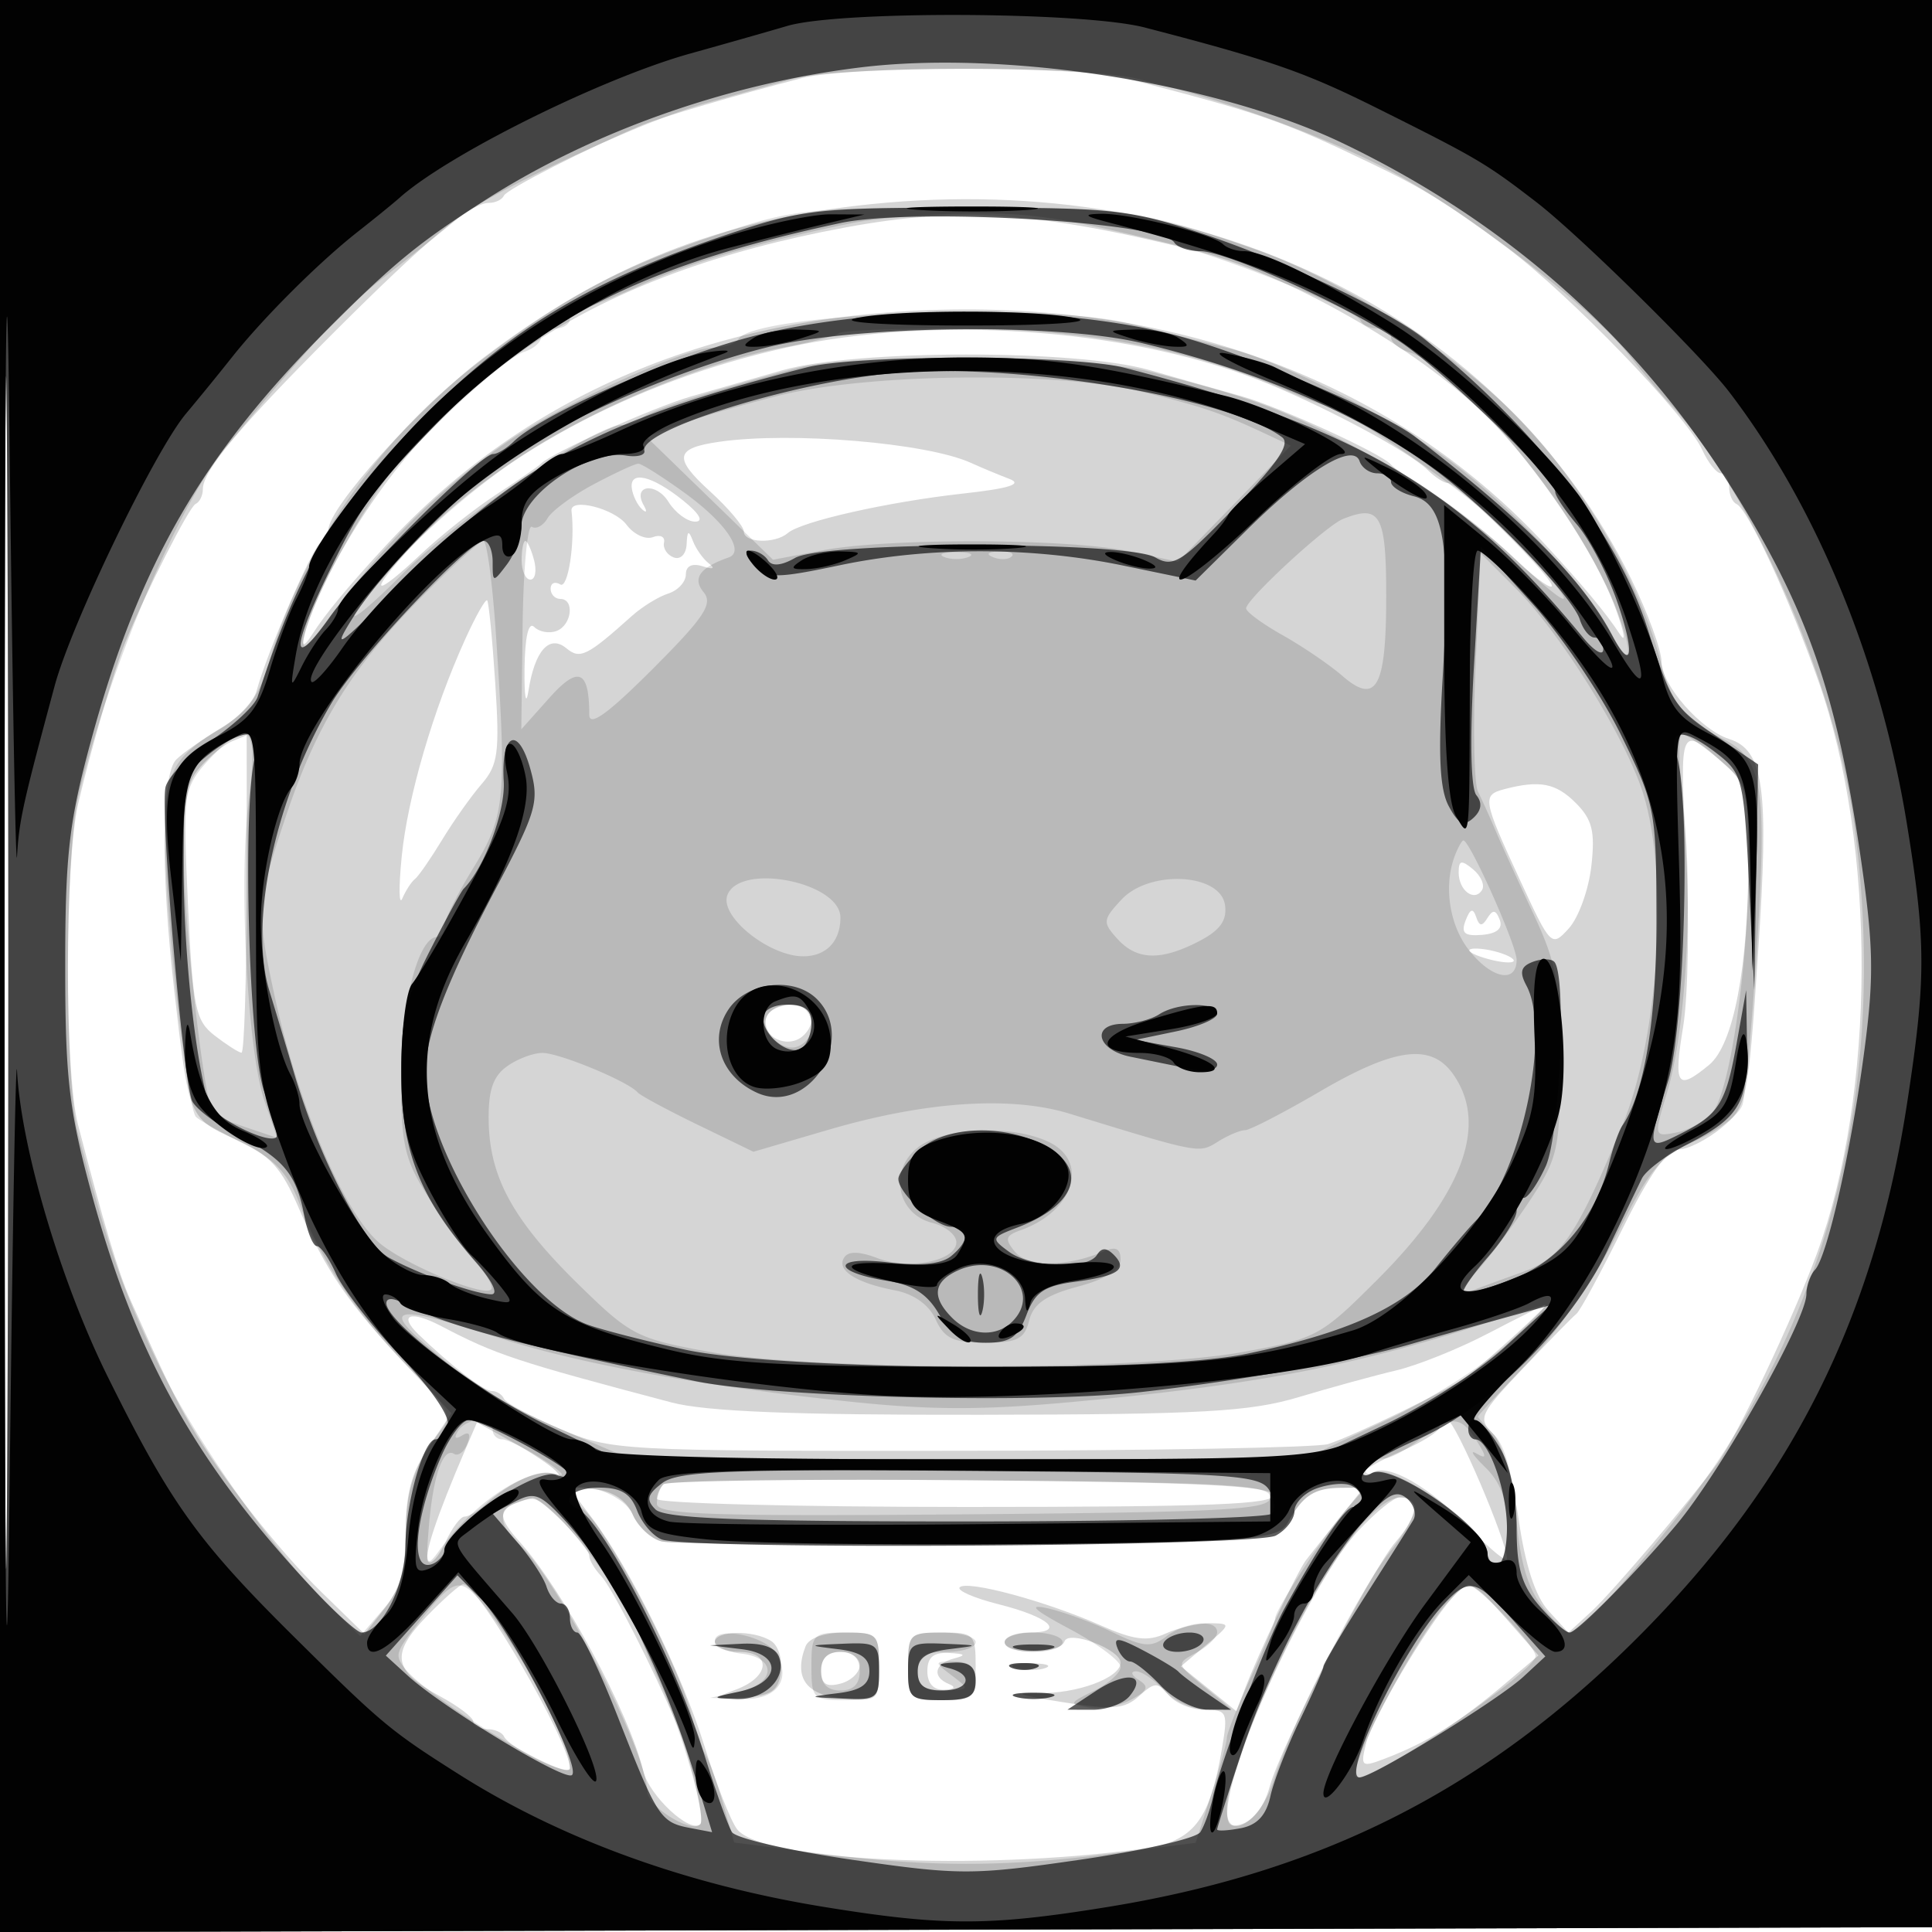 <svg xmlns="http://www.w3.org/2000/svg" width="200" height="200" fill="#000000"><path fill-opacity=".165" fill-rule="evenodd" d="M0 100.005V200.01l100.25-.255 100.25-.255.255-99.75L201.01 0H0zm.481.495c0 55 .121 77.647.269 50.326.148-27.32.148-72.32 0-100C.602 23.147.481 45.5.481 100.5M83 8.086c-6.886 1.783-14.534 4.036-16.5 4.861-5.667 2.378-14.041 6.644-14.333 7.303-.184.413-.873.75-1.533.75-1.907 0-6.464 3.807-16.146 13.488C24.807 44.17 21 48.727 21 50.634c0 .66-.337 1.349-.75 1.533-.668.296-5.106 9.029-7.286 14.333-1.137 2.768-3.559 11.07-4.87 16.693-1.401 6.008-1.419 27.818-.029 33.191 2.644 10.214 4.173 15.334 5.41 18.116 3.643 8.191 4.625 10.235 6.271 13.045 3.173 5.419 8.998 12.85 13.546 17.282l4.441 4.328 2.134-2.713c1.559-1.982 2.133-4.117 2.133-7.937 0-3.847.625-6.146 2.368-8.715l2.368-3.489-4.618-4.908c-6.023-6.399-8.412-9.881-11.15-16.245-1.864-4.334-2.989-5.563-6.593-7.205-4.849-2.209-4.818-2.133-6.34-15.443-1.411-12.34-1.321-22.36.215-23.878.687-.679 2.713-2.094 4.501-3.144s3.501-2.826 3.805-3.944c1.099-4.037 5.854-15.042 6.64-15.367.442-.184.804-.784.804-1.335 0-2.292 9.464-12.792 16.025-17.78C62.668 27.44 74.571 22.727 90.25 21.125c34.55-3.531 65.234 11.61 78.598 38.785 1.733 3.525 3.152 7.401 3.152 8.613 0 2.384 4.096 7.055 6.994 7.975 3.612 1.146 4.153 5.116 3.007 22.056-1.05 15.536-1.148 16.004-3.789 18.191-1.492 1.235-3.497 2.247-4.457 2.25-1.187.003-3.043 2.634-5.807 8.231-2.234 4.525-4.374 8.475-4.755 8.779s-2.863 2.838-5.515 5.631c-4.486 4.725-4.706 5.193-3.166 6.733.961.961 2.092 4.693 2.695 8.893.691 4.804 1.732 7.996 3.096 9.494l2.056 2.255 2.452-2.255c2.04-1.877 10.343-11.646 12.967-15.256 2.08-2.862 7.776-14.865 10.293-21.692 6.123-16.608 6.198-42.272.172-59.308-3.071-8.683-7.295-17.801-8.493-18.333-.412-.184-.75-.971-.75-1.75 0-.78-.378-1.417-.839-1.417-.462 0-1.342-1.102-1.956-2.45-1.604-3.52-13.753-16.095-20.22-20.928-5.984-4.472-8.605-6.099-13.985-8.68-9.369-4.494-11.388-5.194-25.616-8.877-4.925-1.274-28.436-1.259-33.384.021m4.5 15.463C61.551 28.355 45.349 38.953 34.829 58c-2.677 4.848-4.739 11.165-2.502 7.665 1.356-2.12 3.676-4.921 7.593-9.165 14.874-16.116 35.116-24.393 59.834-24.464 24.493-.072 45.571 8.477 60.326 24.464 3.856 4.178 6.217 7.019 7.616 9.165.658 1.009.456-.19-.448-2.665-2.15-5.885-8.076-14.692-13.453-19.991-7.046-6.945-20.762-14.754-29.91-17.028-16.391-4.075-24.566-4.622-36.385-2.432m-6 12.411c-16.087 3.533-30.725 11.459-39.688 21.49-3.81 4.265-2.821 4.238 1.723-.047 2.113-1.993 5.669-4.807 7.903-6.254s4.287-2.866 4.562-3.153c1.023-1.07 11.638-5.827 15.5-6.946 2.2-.637 6.475-1.861 9.5-2.72 7.616-2.163 30.5-2.174 38-.019 3.025.869 7.3 2.085 9.5 2.701 3.988 1.118 14.551 5.948 15.5 7.089.275.33 2.319 1.739 4.542 3.13 2.222 1.392 5.752 4.192 7.843 6.223s4.003 3.492 4.248 3.247c.529-.529-9.698-10.701-10.759-10.701-.402 0-1.335-.604-2.074-1.343-1.971-1.971-11.482-7.011-17.8-9.432-13.754-5.27-33.358-6.59-48.5-3.265m-7 9.767c-4.635.66-4.832 1.649-1.021 5.118C75.416 52.607 77 54.488 77 55.024c0 1.184 3.228 1.296 4.55.159 1.405-1.209 10.376-3.231 18.139-4.089 4.789-.529 6.217-.979 4.811-1.514-1.1-.419-2.9-1.17-4-1.669-4.552-2.065-18.566-3.243-26-2.184m-9.092 4.848c.11.752.586 1.718 1.057 2.146.47.428.551.248.179-.402-1.211-2.113 1.253-2.457 2.564-.358.7 1.122 1.938 2.039 2.75 2.039.922 0 .454-.823-1.249-2.192-3.225-2.595-5.581-3.143-5.301-1.233m-6.245 2.309C59.552 56.134 58.809 61 58 60.5c-.55-.34-1-.141-1 .441S57.45 62 58 62c1.509 0 1.2 2.709-.378 3.315-.758.291-1.802.105-2.321-.414-.589-.589-.964 1.031-1.002 4.329-.033 2.919.149 3.932.409 2.27.649-4.153 2.166-5.85 3.925-4.39 1.412 1.172 2.138.813 6.78-3.349 1.067-.956 2.76-1.999 3.763-2.317S71 60.235 71 59.464c0-.882.648-1.193 1.75-.838 1.067.343 1.321.233.65-.282-.605-.464-1.357-1.519-1.671-2.344-.44-1.156-.589-1.08-.65.333-.044 1.025-.63 1.632-1.329 1.375-.687-.252-1.143-.948-1.012-1.547s-.385-.85-1.146-.558c-.762.292-1.994-.286-2.738-1.286-1.249-1.677-5.859-2.838-5.691-1.433M54 58c0 1.1.408 2 .906 2s.671-.9.384-2-.696-2-.907-2c-.21 0-.383.9-.383 2m-5.833 8.153c-3.327 7.336-5.973 16.386-6.581 22.51-.319 3.21-.289 5.162.067 4.337s.941-1.725 1.3-2 1.621-2.095 2.805-4.045c1.183-1.949 3.028-4.555 4.099-5.791 1.702-1.961 1.88-3.285 1.411-10.455-.295-4.515-.67-8.365-.833-8.556s-1.184 1.609-2.268 4M24.035 76.734c-.806.317-2.293 1.519-3.304 2.671-1.641 1.869-1.779 3.388-1.28 14.094.508 10.908.763 12.157 2.804 13.728 1.235.951 2.47 1.738 2.745 1.75s.513-7.403.529-16.478c.017-9.074.017-16.463 0-16.42-.016.043-.688.338-1.494.655M174.54 88.158c.355 6.788.222 14.93-.296 18.092-1.011 6.175-.648 6.72 2.668 4 2.543-2.085 4.074-10.083 4.082-21.326.005-6.593-.286-7.838-2.244-9.601-4.9-4.411-4.904-4.402-4.21 8.835m-18.79-6.469c-2.34.612-2.269 1.041 1.543 9.295 3.248 7.033 3.318 7.103 5.118 5.114 1.004-1.109 2.05-4.008 2.324-6.441.405-3.589.099-4.823-1.618-6.54-2.054-2.054-3.729-2.378-7.367-1.428m-4.75 8.63c0 1.866 1.631 3.087 2.42 1.811.307-.497-.112-1.459-.931-2.139-1.211-1.005-1.489-.944-1.489.328m.72 4.967c-.503 1.312-.125 1.642 1.705 1.491 1.541-.128 2.17-.669 1.824-1.57-.395-1.029-.713-1.074-1.267-.178-.56.906-.846.878-1.177-.115-.316-.947-.618-.843-1.085.372m.455 3.223c.305.304 1.576.75 2.825.991s1.973.14 1.61-.224c-.364-.363-1.635-.809-2.825-.991s-1.914-.081-1.61.224m-72.729 6.578c-.945 1.529 1.106 3.299 2.987 2.577.862-.331 1.567-1.29 1.567-2.133 0-1.747-3.535-2.092-4.554-.444M154 138.063c-3.025 1.58-7.3 3.295-9.5 3.811-2.2.517-6.7 1.75-10 2.74-5.118 1.536-9.968 1.807-33 1.843-19.318.031-28.423-.333-32-1.279-16.152-4.271-18.168-4.939-23.819-7.897-3.192-1.671-4.485-1.205-2.362.85 3.325 3.217 6.761 5.869 7.605 5.869.5 0 1.059.357 1.243.794.183.436 2.778 1.834 5.766 3.106 5.347 2.277 6.006 2.313 41.5 2.283 19.837-.017 36.967-.33 38.067-.696 2.904-.964 12.775-5.762 14.323-6.962 2.391-1.853 8.604-7.527 8.135-7.43-.252.053-2.933 1.388-5.958 2.968m-105.751 11.81c-3.091 7.19-4.443 11.266-3.912 11.798.324.323 1.127-.596 1.786-2.042S47.667 157 48.089 157c.423 0 1.38-.562 2.128-1.25 2.56-2.353 5.864-3.818 7.074-3.137.821.462.888.343.209-.372-.55-.579-2.602-1.939-4.561-3.023l-3.56-1.971zM149 147.764c0 .42-1.8 1.544-4 2.497s-4 1.986-4 2.295.493.257 1.095-.115c1.621-1.001 5.906 1.47 10.155 5.856 2.063 2.129 3.75 3.507 3.75 3.062 0-1.818-5.378-14.359-6.158-14.359-.463 0-.842.344-.842.764m-80.319 5.889c-.375.374-.681 1.055-.681 1.514 0 .458 14.438.833 32.083.833 25.222 0 31.995-.267 31.667-1.25-.318-.956-7.693-1.312-31.402-1.514-17.043-.145-31.293.042-31.667.417m-7.374 3.52c3.939 5.187 9.289 16.059 11.638 23.65 1.176 3.8 2.682 7.636 3.347 8.524 2.47 3.302 24.815 4.382 41.981 2.029 5.263-.721 6.956-2.851 8.221-10.342.643-3.805.542-4.034-1.784-4.034-1.356 0-3.035-.686-3.731-1.525-1.132-1.364-1.456-1.354-3.057.096-1.526 1.38-2.728 1.47-8.107.605-4.438-.714-5.126-.985-2.315-.913 3.952.102 8.5-1.577 8.5-3.138 0-1.38-5.398-3.431-5.807-2.205-.453 1.36-6.193 1.434-6.193.08 0-.55 1.152-1 2.559-1 3.828 0 2.099-1.597-3.164-2.922-2.551-.642-4.371-1.435-4.045-1.761.766-.766 8.91 1.43 14.549 3.923 3.496 1.547 4.89 1.721 6.797.853 1.319-.601 3.389-1.077 4.601-1.057 2.147.035 2.136.092-.426 2.25l-2.629 2.214 2.876 2.323 2.876 2.324.895-2.355c1.35-3.551 5.436-12.157 6.31-13.292.424-.55 1.943-2.463 3.375-4.25l2.604-3.25-2.339.015c-2.762.018-3.946.776-5.448 3.485-1.065 1.923-2.295 2.011-32 2.28-16.99.154-31.791.06-32.891-.209-1.1-.268-2.45-1.519-3-2.779-.64-1.466-2.03-2.41-3.86-2.619l-2.859-.327zm-8.057-1.511c-1.691.683-1.573 1.603.5 3.899 4.506 4.992 11.397 17.75 12.826 23.746.614 2.574 4.891 6.559 5.928 5.522.482-.482-1.091-7.129-2.444-10.329-2.479-5.86-6.71-14.165-7.807-15.321-.689-.727-1.253-1.678-1.253-2.114 0-.974-5.036-6.095-5.886-5.986-.338.043-1.176.306-1.864.583m87.433 2.729c-6.271 6.68-16.41 30.665-12.933 30.594 1.58-.033 3.007-1.581 3.672-3.985 1.206-4.359 10.478-22.383 13.057-25.38 2.376-2.763 2.535-4.62.395-4.62-.555 0-2.441 1.526-4.191 3.391m-96.52 8.941c-3.779 3.899-3.485 5.641 1.396 8.27 1.892 1.019 3.441 2.2 3.441 2.625s.637.773 1.417.773c.779 0 1.566.338 1.75.75.53 1.192 6.833 4.248 6.833 3.313 0-2.711-9.479-19.056-11.054-19.061-.304-.001-2.007 1.497-3.783 3.33m106.133-1.886c-2.624 2.987-8.231 12.447-8.858 14.944s-.521 2.592 1.882 1.678c4.434-1.685 7.669-3.703 12.563-7.838l3.383-2.857-3.236-3.687c-3.573-4.068-3.986-4.23-5.734-2.24M74 170c0 .55 1.125 1 2.5 1 3.387 0 3.222 2.558-.25 3.881-2.723 1.037-2.716 1.045.75.833 2.853-.174 3.562-.655 3.837-2.601.186-1.313-.264-2.768-1-3.235C77.983 168.703 74 168.786 74 170m9.384.442c-1.243 3.239.065 5.052 3.874 5.368 3.68.306 3.742.252 3.742-3.25 0-3.408-.151-3.56-3.531-3.56-2.153 0-3.748.563-4.085 1.442M94 172.5c0 3.333.167 3.5 3.5 3.5s3.5-.167 3.5-3.5-.167-3.5-3.5-3.5-3.5.167-3.5 3.5m-9 .406c0 1.414.517 1.772 2 1.384 1.1-.288 2-1.146 2-1.907 0-.76-.9-1.383-2-1.383-1.301 0-2 .667-2 1.906M96 173c0 1.268.64 1.971 1.75 1.921 1.045-.047 1.247-.282.5-.583-1.8-.727-1.538-2.116.5-2.649 1.317-.344 1.193-.486-.5-.573-1.622-.084-2.25.442-2.25 1.884m9.269-.307c.973.254 2.323.237 3-.037s-.119-.481-1.769-.461-2.204.244-1.231.498"/><path fill-opacity=".131" fill-rule="evenodd" d="M0 100.005V200.01l100.25-.255 100.25-.255.255-99.75L201.01 0H0zm.481.495c0 55 .121 77.647.269 50.326.148-27.32.148-72.32 0-100C.602 23.147.481 45.5.481 100.5M82 8.182c-1.925.538-5.975 1.671-9 2.519-6.429 1.8-22.532 9.305-25.667 11.962-1.192 1.01-4.492 3.637-7.334 5.837-4.438 3.436-7.704 6.942-16.754 17.984-4.815 5.875-11.948 22.786-15.092 35.78-1.46 6.033-1.504 29.678-.065 35.12 3.156 11.939 4.495 15.816 8.031 23.255 3.86 8.12 12.376 20.238 18.129 25.795l3.038 2.935 2.357-2.74c1.791-2.082 2.357-3.932 2.357-7.698 0-4.716.936-7.459 3.763-11.025 1.075-1.355.541-2.327-3.566-6.5-5.352-5.436-8.916-10.795-11.225-16.88-1.163-3.065-2.545-4.532-5.788-6.147-2.343-1.167-4.544-2.406-4.892-2.754-.92-.92-3.169-21.028-3.201-28.625-.03-7.134.671-8.523 5.921-11.726 2.683-1.637 3.845-3.281 4.918-6.959C31.3 56.766 39.416 45.187 49.5 37.542c9.094-6.893 14.404-9.74 24.632-13.206C82.025 21.661 83.464 21.5 99.5 21.5c16.947 0 18.863.272 30.5 4.327 9.032 3.148 21.049 10.949 27.735 18.007 6.405 6.76 12.144 16.773 14.214 24.8 1.075 4.17 2.488 5.902 6.408 7.856 4.087 2.037 4.567 4.875 3.554 21.01-.518 8.25-1.205 15.833-1.526 16.85s-2.494 2.695-4.829 3.728c-3.7 1.637-4.745 2.876-8.133 9.641-2.218 4.429-6.149 10.116-9.155 13.244-2.897 3.016-5.268 5.575-5.268 5.688 0 .114.763.969 1.695 1.901 1.102 1.102 1.889 4.026 2.25 8.36.39 4.69 1.19 7.469 2.699 9.377 1.179 1.491 2.451 2.711 2.827 2.711 1.041 0 5.499-4.788 11.175-12 15.643-19.879 21.956-44.608 18.297-71.678-2.027-14.989-10.809-34.837-19.422-43.895-.562-.59-2.353-2.744-3.98-4.787-3.923-4.923-16.786-14.797-24.848-19.074-6.463-3.429-16.966-7.238-25.957-9.413-5.69-1.377-30.778-1.356-35.736.029m6 14.95c-9.28 1.893-16.662 4.074-21.777 6.433C63.32 30.904 60.508 32 59.973 32S59 32.45 59 33s-.675 1-1.5 1-1.5.42-1.5.933-.788 1.184-1.75 1.493c-2.263.724-12.31 10.192-14.935 14.074-3.476 5.14-6.951 11.873-7.72 14.956-.603 2.42.063 1.876 3.67-3C40.223 55.755 46.337 49.88 53 45.416 58.747 41.565 71.024 36 73.771 36c1.161 0 2.36-.402 2.664-.894 1.671-2.704 31.463-3.879 40.565-1.601l10.32 2.582c5.714 1.428 17.47 7.508 23.477 12.142 6.134 4.732 13.671 12.842 15.848 17.051 2.203 4.261 2.602 2.772.629-2.353-3.678-9.556-15.955-24.739-21.402-26.468-1.03-.326-1.872-1.013-1.872-1.526s-.637-.933-1.417-.933c-.779 0-1.566-.371-1.75-.823-.444-1.098-14.173-6.619-19.833-7.975-11.697-2.803-14.377-3.195-21.193-3.095-4.019.059-9.332.52-11.807 1.025m-1.16 11.361c-.271.271-2.933.953-5.916 1.516-7.91 1.492-18.455 5.809-26.239 10.742-6.699 4.246-15.792 12.712-17.916 16.681-.595 1.111 1.619-.706 4.919-4.037C47.356 53.674 61.587 44 64.335 44c.696 0 1.693-.358 2.215-.795.922-.771 7.657-2.919 16.066-5.125 5.912-1.551 29.744-1.298 36.384.386 9.172 2.327 12.355 3.403 17.726 5.995 7.525 3.63 15.171 8.721 20.148 13.414 7.663 7.227 6.174 4.265-1.874-3.727C151.809 50.98 138.793 42 137.391 42c-.324 0-2.007-.622-3.74-1.383-10.37-4.55-21.366-6.615-35.234-6.616-6.096-.001-11.305.221-11.577.492m-6.34 6.492c-3.85.977-8.48 2.331-10.289 3.007l-3.289 1.231 6.551 6.36 6.551 6.361 5.124-.972c6.844-1.298 25.52-1.237 31.772.104l5.018 1.076 5.843-6.008 5.842-6.008-2.561-1.202c-4.693-2.201-6.516-2.821-12.893-4.383-8.734-2.14-28.425-1.913-37.669.434m-19.015 9.136c-2.192 1.166-4.35 2.751-4.796 3.521s-1.181 1.172-1.631.894c-.451-.279-.881 4.324-.956 10.229L53.965 75.5l2.907-3.259C59.876 68.874 61 69.35 61 73.989c0 1.288 1.924-.098 6.525-4.699 5.379-5.379 6.312-6.781 5.314-7.984-1.194-1.438-.391-2.554 2.591-3.6 1.728-.606-.314-3.609-4.533-6.666-2.308-1.672-4.474-3.04-4.812-3.04s-2.408.954-4.6 2.121m77.536 3.606C137.246 54.438 129 62.05 129 62.979c0 .359 1.699 1.607 3.775 2.774s4.856 3.06 6.178 4.206c3.532 3.063 4.547 1.224 4.547-8.236 0-8.455-.611-9.545-4.479-7.996M43.702 61.75c-7.315 7.4-10.884 13.156-14.105 22.746-3.011 8.965-3.067 9.832-1.191 18.504 2.439 11.275 7.083 22.312 10.758 25.572 2.497 2.215 10.864 5.733 11.684 4.913.271-.271-.428-1.504-1.554-2.739s-3.334-4.271-4.906-6.746c-2.528-3.978-2.861-5.428-2.874-12.5-.013-7.522 1.782-14.5 3.73-14.5.416 0 .756-.513.756-1.139 0-.627 1.35-3.334 3-6.015 3.298-5.361 3.469-7.113 2.344-24.096-.355-5.362-.941-9.75-1.302-9.75s-3.214 2.587-6.34 5.75m54.048-4.088c.688.278 1.813.278 2.5 0 .688-.277.125-.504-1.25-.504s-1.937.227-1.25.504m5.063.021c.721.289 1.584.253 1.916-.079s-.258-.568-1.312-.525c-1.165.048-1.402.285-.604.604m49.943 11.161c-.281 6.367-.168 12.269.25 13.116s1.238 2.665 1.82 4.04 2.323 5.2 3.867 8.5c2.458 5.254 2.807 7.181 2.807 15.5 0 8.829-.208 9.818-2.943 14-1.619 2.475-4.094 5.807-5.5 7.404-2.219 2.521-2.293 2.805-.557 2.148 1.1-.416 3.35-1.239 5-1.83 4.137-1.48 5.636-3.665 10.441-15.222 3.82-9.19 4.848-25.994 2.111-34.5-1.864-5.791-8.522-16.47-13.162-21.11l-3.623-3.623zM21.54 78.74c-2.26 2.438-2.536 3.567-2.505 10.25.033 7.098 2.184 25.638 3.059 26.373.223.187 1.8.809 3.503 1.383l3.096 1.043-1.309-3.799c-1.779-5.165-2.705-22.976-1.624-31.24 1.008-7.712.054-8.619-4.22-4.01m152.723 5.01c1.044 9.168.254 22.905-1.688 29.343-1.382 4.584-1.38 4.592.96 4.145 1.29-.247 2.975-1.188 3.744-2.093 1.816-2.134 3.736-15.431 3.728-25.806-.007-7.882-.112-8.25-3.084-10.75-1.692-1.424-3.406-2.589-3.809-2.589s-.336 3.487.149 7.75m-23.656 4.832c-1.189 3.098-.576 7.188 1.466 9.783 2.33 2.963 4.927 3.482 4.927.985 0-1.489-4.846-12.35-5.51-12.35-.152 0-.549.712-.883 1.582M75.3 92.66c-.839 2.188 4.287 6.328 7.843 6.335C85.514 98.999 87 97.456 87 94.99c0-3.664-10.394-5.734-11.7-2.33m40.796.467c-1.94 2.083-1.969 2.356-.433 4.053 2.018 2.23 4.495 2.307 8.449.262 2.189-1.132 2.927-2.156 2.7-3.75-.469-3.298-7.809-3.685-10.716-.565m-36.623 11.917c-.918 1.485 1.398 3.943 3.1 3.29 2.192-.842 1.778-4.334-.514-4.334-1.068 0-2.231.47-2.586 1.044m-27.032 5.376c-1.436 1.05-1.917 2.546-1.849 5.75.124 5.79 2.582 10.223 9.343 16.842 5.355 5.243 6.019 5.583 13.598 6.948 10.803 1.946 44.217 1.963 54.967.027 7.764-1.398 8.178-1.618 14.032-7.464 8.905-8.892 11.572-16.074 7.911-21.3-2.285-3.264-6.014-2.784-13.82 1.777-3.765 2.2-7.251 4-7.747 4-.497 0-1.759.535-2.805 1.188-1.965 1.227-1.806 1.257-15.334-2.895-6.1-1.873-14.915-1.285-24.99 1.667l-7.754 2.271-5.746-2.786c-3.161-1.532-5.972-3.046-6.247-3.365-.973-1.129-8.093-4.08-9.843-4.08-.976 0-2.648.639-3.716 1.42m42.519 8.411c-2.973 2.408-2.083 6.849 1.555 7.762 1.367.343 2.485 1.241 2.485 1.996 0 1.94-4.825 2.916-8.172 1.652-1.914-.722-3.022-.735-3.452-.041-.8 1.295 1.231 2.598 5.254 3.374 1.978.381 3.534 1.491 4.228 3.015.895 1.963 1.842 2.411 5.102 2.411 3.346 0 4.097-.378 4.581-2.309.429-1.707 1.736-2.618 5.019-3.496 2.924-.782 4.44-1.737 4.44-2.798 0-1.157-.493-1.397-1.75-.852-3.714 1.612-7.855 1.636-9.168.054-1.102-1.328-1.015-1.679.555-2.239 5.59-1.992 7.186-7.208 2.816-9.199-3.919-1.786-10.887-1.44-13.493.67m58.54 18.251c-13.36 4.318-23.508 6.258-41.747 7.981-9.905.936-15.255.939-24 .011-15.691-1.665-28-3.924-36.524-6.704-9.782-3.188-11.616-3.09-7.632.409 5.253 4.616 8.433 6.604 15.14 9.465L65.198 151h69.845l8.229-3.857c4.525-2.121 10.253-5.721 12.728-8s4.274-4.111 4-4.072c-.275.04-3.2.944-6.5 2.011M47.405 148.155c-.44.711-.275.883.429.448.739-.457.933-.16.55.839-.327.851-.949 1.327-1.384 1.058-1.131-.699-2.167 2.291-2.599 7.5-.344 4.145-.259 4.342 1.078 2.5 3.761-5.179 9.401-8.811 12.231-7.877.985.324.317-.358-1.484-1.517S52.513 149 51.976 149a.99.99 0 0 1-.976-1c0-1.378-2.72-1.262-3.595.155M147 149c-1.375 1.076-3.036 1.966-3.691 1.978s-1.466.467-1.802 1.011c-.345.559.04.739.886.414 1.905-.732 10.707 5.265 11.353 7.734.86 3.288 2.254 1.99 2.254-2.098 0-2.793-.663-4.606-2.25-6.147-1.238-1.202-1.654-1.848-.926-1.434 1.096.622 1.098.39.009-1.353-1.617-2.59-2.633-2.608-5.833-.105m-78.319 4.653c-.375.374-.681 1.287-.681 2.028 0 1.107 5.662 1.3 31.75 1.083 27.438-.228 31.75-.468 31.75-1.764 0-1.295-4.236-1.536-31.069-1.764-17.088-.145-31.376.042-31.75.417M59 154.934c0 .586.406 1.066.901 1.066 1.715 0 10.325 15.938 11.689 21.636.377 1.575.995 3.314 1.373 3.864s1.216 2.854 1.863 5.119l1.176 4.12 8.817 1.13c11.118 1.426 19.214 1.43 30.249.015l8.703-1.116 1.615-4.999c.888-2.749 1.614-5.384 1.614-5.854 0-.471 1.125-3.315 2.5-6.321s2.5-5.729 2.5-6.051c0-.888 5.125-8.741 7.37-11.293l1.979-2.25-2.425.015c-2.846.018-4.021.758-5.533 3.485-1.065 1.923-2.295 2.011-32 2.28-16.99.154-31.791.06-32.891-.209-1.1-.268-2.45-1.519-3-2.779-1.028-2.355-6.5-3.92-6.5-1.858m-5.75.728c-1.752.707-1.556 2.323.514 4.221C57.792 163.576 67 181.355 67 185.439c0 1.54 4.521 4.373 5.467 3.427.7-.7-1.905-9.786-4.319-15.061-1.181-2.582-2.148-4.976-2.148-5.32 0-1.048-5.983-9.391-8.248-11.501-2.224-2.073-2.465-2.144-4.502-1.322m87.111 2.92C135.164 165.089 127 182.667 127 187.348c0 3.367 3.44 1.31 4.788-2.862 2.07-6.41 8.856-19.763 12.147-23.904 1.67-2.101 2.791-4.217 2.491-4.701-1.093-1.769-3.27-.799-6.065 2.701M44 167.146c-3.042 3.807-3.158 4.086-2.234 5.387C43.945 175.6 59 184.749 59 183.006c0-2.793-5.945-13.684-9.679-17.729-1.735-1.881-2.554-1.593-5.321 1.869m105.93-1.337c-3.548 3.82-10.985 18.191-9.413 18.191 2.332 0 18.384-10.925 18.444-12.554.038-1.027-6.108-7.505-7.009-7.387-.248.033-1.159.821-2.022 1.75m-39.18 2.832c2.888 1.539 5.25 3.302 5.25 3.918s-1.237 1.728-2.75 2.472c-2.622 1.289-2.648 1.369-.552 1.723 1.21.204 3.183-.155 4.386-.799 1.742-.932 1.905-1.348.801-2.047-.762-.483-.892-.884-.29-.893.602-.008 1.91.885 2.905 1.985s2.978 1.984 4.405 1.964l2.595-.036-2.883-2.358c-2.862-2.34-2.868-2.365-.75-3.499 1.173-.628 2.133-1.576 2.133-2.106 0-1.401-3.206-1.124-5.29.457-1.53 1.16-2.341 1.091-5.568-.467-2.077-1.004-5.096-2.115-6.709-2.469-2.099-.461-1.44.152 2.317 2.155M74 169.867c0 .55 1.237 1.143 2.75 1.317 3.736.429 3.565 3.122-.25 3.938l-3 .641 3.281.119c3.636.131 5.238-2.035 3.527-4.768-1.123-1.795-6.308-2.82-6.308-1.247m10 2.633c0 3.333.167 3.5 3.5 3.5s3.5-.167 3.5-3.5-.167-3.5-3.5-3.5-3.5.167-3.5 3.5m10 0c0 3.333.167 3.5 3.5 3.5 2.833 0 3.5-.381 3.5-2 0-1.391-.667-2-2.191-2-2.141 0-2.147.033-.25 1.468 1.859 1.406 1.825 1.47-.809 1.5-2.094.024-2.75-.445-2.75-1.968 0-1.556.667-2 3-2 1.65 0 3-.45 3-1s-1.575-1-3.5-1c-3.333 0-3.5.167-3.5 3.5m10-2.5c0 .55 1.35 1 3 1s3-.45 3-1-1.35-1-3-1-3 .45-3 1m-19 3q0 2 2 2t2-2-2-2-2 2m19.75-.338c.688.278 1.813.278 2.5 0 .688-.277.125-.504-1.25-.504s-1.937.227-1.25.504m.5 3.027c.963.252 2.537.252 3.5 0 .963-.251.175-.457-1.75-.457s-2.713.206-1.75.457"/><path fill-opacity=".632" fill-rule="evenodd" d="M0 100.005V200.01l100.25-.255 100.25-.255.255-99.75L201.01 0H0zm.481.495c0 55 .121 77.647.269 50.326.148-27.32.148-72.32 0-100C.602 23.147.481 45.5.481 100.5M89 6.987C75.28 8.679 61.342 13.608 50.302 20.67 43.326 25.133 40.812 27.188 34 34 20.932 47.068 14.376 58.453 9.42 76.682 7.145 85.052 6.751 88.491 6.751 100c0 11.567.389 14.932 2.717 23.5 4.614 16.984 10.915 28.206 23.111 41.166C34.822 167.05 37 169 37.418 169c2.068 0 4.518-4.809 4.549-8.929.034-4.527 1.882-11.071 3.127-11.071.381 0 .938-.642 1.24-1.427.326-.85-1.649-3.749-4.886-7.173-2.988-3.16-5.996-7.018-6.685-8.573S33.192 129 32.801 129s-.988-1.463-1.327-3.25c-.797-4.207-2.136-5.806-6.904-8.25-2.146-1.1-4.245-2.675-4.665-3.5-.932-1.834-3.32-29.727-2.779-32.467.214-1.081 2.332-3.272 4.708-4.867 2.375-1.596 4.552-3.636 4.837-4.533 4.307-13.562 8.631-20.674 18.324-30.148C53.545 33.63 61.593 28.906 75 24.374c8.002-2.706 9.467-2.874 25-2.874 15.521 0 17.005.17 25 2.867 8.252 2.784 19.036 7.935 22.503 10.75 11.672 9.474 19.942 20.207 23.025 29.883 2.509 7.875 2.722 8.204 7.315 11.316L182 79.132l-.199 11.684-.2 11.684-.55-11.164c-.523-10.59-.687-11.271-3.209-13.25-3.502-2.749-5.174-2.707-4.28.108 1.471 4.635.855 28.102-.885 33.738-2.188 7.085-2.171 7.161 1.218 5.471 4.055-2.023 4.762-3.154 5.882-9.403l.985-5.5.087 5.5c.099 6.242-.758 7.683-6.244 10.5-2.142 1.1-4.229 2.675-4.638 3.5s-2.01 4.161-3.557 7.413c-3.724 7.828-12.3 16.384-19.633 19.587-3.147 1.375-5.735 2.864-5.75 3.309s.41.539.944.209c2.001-1.237 12.029 5.721 12.029 8.347 0 .624.45 1.135 1 1.135s1-1.71 1-3.801c0-3.857-1.881-9.177-3.25-9.191-.412-.004-.75-.458-.75-1.008 0-1.902 1.576-.989 3.284 1.904 1.044 1.768 1.716 4.997 1.717 8.25.001 4.178.518 5.947 2.367 8.096 1.3 1.512 2.704 2.75 3.118 2.75.733 0 6.98-6.3 11.017-11.112 4.665-5.56 13.497-21.219 13.497-23.93 0-.857.399-1.985.887-2.508 1.286-1.376 3.79-12.549 5.145-22.95.988-7.583.91-10.776-.494-20.279-2.423-16.411-5.489-25.212-12.966-37.221-9.891-15.888-23.401-27.934-40.572-36.176-13.017-6.247-34.982-9.69-50-7.837M87 23.09c-20.087 4.283-31.142 9.805-42 20.98-6.5 6.689-7.491 8.059-10.916 15.078-3.965 8.128-3.949 10.371.036 4.752C37.42 59.245 49.689 47 51.052 47c.443 0 1.4-.582 2.127-1.294 2.799-2.741 15.717-8.468 24.321-10.783 12.626-3.397 32.136-3.459 44.5-.143 7.249 1.944 21.203 7.886 24.5 10.432 11.483 8.868 17.325 14.766 20.426 20.624 2.083 3.935 2.327 1.644.402-3.776-1.002-2.819-2.835-6.306-4.074-7.748-1.24-1.443-2.254-2.964-2.254-3.38 0-1.351-11.541-12.522-16.083-15.569C139.246 31.56 126.962 26 124.229 26c-1.161 0-2.36-.402-2.664-.894-1.318-2.133-26.994-3.63-34.565-2.016m-7.5 12.846c-9.969 2.46-23.123 8.362-28.724 12.888-5.254 4.245-11.691 11.061-14.183 15.018-2.362 3.751-1.67 3.264 5.087-3.577 12.258-12.412 20.42-16.75 41.82-22.23 5.261-1.347 27.643-1.326 32.884.03 24.273 6.284 34.802 12.476 47.497 27.935 1.129 1.375 2.067 1.938 2.086 1.25s-.387-1.25-.9-1.25-1.2-.842-1.526-1.872c-.715-2.252-8.481-10.412-14.097-14.811-7.511-5.884-18.632-10.794-31.275-13.808-8.72-2.079-29.445-1.85-38.669.427m13 2.686c-10.479.961-26.318 5.896-25.795 8.039.112.461-.743.687-1.901.501-3.907-.628-10.784 4.011-10.836 7.31-.017 1.116-.692 2.902-1.5 3.969-1.435 1.897-1.468 1.891-1.468-.25 0-1.205-.412-2.191-.915-2.191-1.555 0-13.075 12.259-15.757 16.767-5.808 9.764-8.613 22.778-6.432 29.834a954 954 0 0 1 2.607 8.692c2.507 8.492 7.1 17.417 9.714 18.874 2.993 1.67 8.926 3.799 10.637 3.818.801.009.09-1.424-1.744-3.513-5.591-6.367-7.528-11.242-7.571-19.056-.033-5.937.447-8.042 2.961-13 1.65-3.254 3.225-6.141 3.5-6.416 2.141-2.141 4.331-8.019 4.147-11.133-.294-4.993 1.5-5.806 2.758-1.25.93 3.369.641 4.372-3.533 12.276-5.144 9.741-7.343 15.463-7.343 19.107 0 8.178 9.796 23.462 16.727 26.097 1.336.508 5.875 1.68 10.086 2.603 9.97 2.187 48.327 2.488 58.158.457 10.382-2.145 16.424-4.885 19.621-8.898 1.583-1.987 3.46-4.195 4.171-4.906 4.628-4.634 7.818-19.477 5.226-24.319-.744-1.39-.588-1.985.643-2.458.894-.343 1.898-.35 2.232-.017 1.295 1.293.597 17.963-.887 21.191-.822 1.787-1.834 3.25-2.25 3.25s-.756.614-.756 1.364-1.322 2.879-2.938 4.73c-1.615 1.85-2.768 3.534-2.56 3.741s2.472-.424 5.034-1.402c4.888-1.867 8.715-6.468 10.062-12.1.373-1.558.985-3.283 1.36-3.833 2.282-3.347 3.54-11.032 3.518-21.5-.023-11.212-.116-11.688-3.713-19-2.029-4.125-6.112-10.177-9.073-13.449l-5.383-5.949-.718 12.269c-.44 7.521-.345 12.726.246 13.449.636.778.531 1.579-.309 2.351-.992.913-1.554.644-2.552-1.219-.937-1.751-1.107-5.272-.636-13.171.829-13.904.167-18.116-2.971-18.904-1.302-.327-2.367-.995-2.367-1.485s-.637-.892-1.417-.892c-.779 0-1.605-.562-1.836-1.25-.658-1.958-5.42.933-11.612 7.049l-5.364 5.3-7.493-1.55c-9.501-1.964-20.132-1.973-29.401-.023-6.503 1.368-7.412 1.368-8.78 0-.94-.94-1.082-1.526-.37-1.526.635 0 1.434.451 1.775 1.003.401.649 1.392.561 2.809-.249 2.975-1.701 34.323-1.748 37.273-.056 1.875 1.075 2.699.558 8.221-5.153 4.478-4.631 5.807-6.6 4.916-7.279-5.355-4.082-27.77-7.785-40.221-6.644M21.635 78.073c-2.523 1.984-2.635 2.482-2.627 11.75.006 8.64 1.177 19.726 2.571 24.343.435 1.444 6.225 4.363 7.039 3.549.161-.161-.414-2.301-1.279-4.754-1.634-4.638-2.28-30.42-.873-34.854.881-2.774-1.328-2.79-4.831-.034m53.746 26.468c-2.037 3.109-.724 6.89 2.981 8.578 5.299 2.414 10.382-5.518 6.209-9.69-2.381-2.382-7.29-1.787-9.19 1.112m3.619.837c0 1.845 2.651 3.956 3.956 3.149.574-.355 1.044-1.518 1.044-2.586 0-1.404-.692-1.941-2.5-1.941-1.457 0-2.5.575-2.5 1.378m41-.378c-.825.533-2.513.976-3.75.985-3.325.022-2.737 2.688.75 3.402l6 1.226c1.782.365 3 .198 3-.412 0-.564-1.912-1.368-4.25-1.787l-4.25-.762 4.25-.885c2.338-.487 4.25-1.308 4.25-1.826 0-1.226-4.073-1.186-6 .059m-24.811 14.039c-1.204 1.121-2.189 2.471-2.189 3 0 1.502 3.834 4.961 5.5 4.961 1.928 0 1.92 1.407-.018 3.015-1.014.842-3.18 1.062-6.532.665-5.817-.688-5.911.983-.107 1.911 2.723.435 4.177 1.379 5.396 3.502 1.283 2.236 2.392 2.907 4.801 2.907 2.538 0 3.341-.55 4.225-2.892.885-2.344 1.833-2.992 4.996-3.416 4.527-.607 5.529-1.302 4.035-2.796-.76-.76-1.265-.756-1.742.017-.963 1.559-6.826 1.341-9.113-.338-1.872-1.375-1.84-1.464.884-2.504 6.182-2.36 7.385-6.135 2.725-8.545-4.246-2.196-10.209-1.958-12.861.513m4.061 12.439c-2.642 1.17-2.861 2.768-.679 4.951 1.872 1.871 4.568 2.032 6.229.371 3.179-3.179-1.107-7.29-5.55-5.322m1.982 2.522c0 1.925.206 2.713.457 1.75.252-.963.252-2.537 0-3.5-.251-.963-.457-.175-.457 1.75M40 134.907c0 1.952 9.599 9.241 16.613 12.615l7.343 3.532 35.931-.002 35.931-.002 7.569-3.593c4.163-1.975 9.716-5.561 12.341-7.968l4.772-4.375-5.5 1.512c-3.025.832-7.075 1.97-9 2.529-5.822 1.69-17.949 3.839-28 4.963-10.849 1.212-37.819.543-46-1.141-18.996-3.912-25.772-5.721-30.25-8.074-1.067-.561-1.75-.56-1.75.004m5.683 15.843c-2.547 5.896-3.219 11.25-1.411 11.25.822 0 1.725-.88 2.006-1.955.631-2.412 9.381-8.113 11.313-7.372.775.298 1.409.306 1.409.019 0-.772-9.052-5.692-10.474-5.692-.672 0-1.951 1.688-2.843 3.75m22.871 2.777c-1.554 1.182-1.695 1.732-.7 2.727.941.941 8.802 1.246 32.113 1.246 16.976 0 31.225-.359 31.664-.798s.315-1.564-.275-2.5c-.966-1.532-4.055-1.725-30.965-1.929-25.102-.19-30.203.011-31.837 1.254m67.696.572c-1.238.46-2.25 1.51-2.25 2.334 0 .823-.87 1.962-1.934 2.532-2.114 1.131-60.695 1.498-63.561.399-.912-.35-2.063-1.7-2.557-3-.671-1.766-1.664-2.364-3.923-2.364-2.739 0-4.142 1.337-2.275 2.167 2.624 1.166 10.098 15.601 13.117 25.333 1.195 3.85 2.503 7.524 2.908 8.164.406.641 6.022 1.93 12.481 2.864 11.052 1.6 12.436 1.6 23.488 0 6.459-.934 12.088-2.223 12.509-2.864.42-.64 1.013-2.289 1.316-3.664.816-3.7 5.505-16.051 7.403-19.5 3.659-6.649 6.272-10.5 7.127-10.5 1.35 0 1.085-1.716-.349-2.262-.687-.261-2.262-.099-3.5.361m-83.001 1.384-2.252 1.203 2.508 2.907c1.379 1.599 2.76 3.694 3.068 4.657s.981 1.75 1.494 1.75.933.675.933 1.5.345 1.5.767 1.5 2.311 3.938 4.198 8.75c4.065 10.369 4.406 10.897 7.424 11.473l2.327.445-1.706-5.584c-3.575-11.703-8.707-21.664-14.008-27.193-2.179-2.273-2.792-2.455-4.753-1.408m87.954 1.938c-4.413 5.027-9.655 14.934-12.62 23.85-1.42 4.274-2.583 7.924-2.583 8.111s1.1.13 2.444-.127c1.699-.324 2.634-1.335 3.07-3.32.345-1.569 1.72-5.119 3.056-7.889s2.43-5.259 2.43-5.531 1.939-3.537 4.31-7.255 4.615-7.272 4.989-7.897.064-1.647-.688-2.271c-1.072-.89-2.022-.388-4.408 2.329m-97.557 9.813-3.706 4.155 2.28 2.082c3.524 3.218 15.798 10.69 16.937 10.31 1.297-.432-6.305-15.202-9.438-18.335l-2.367-2.366zm105.653-.984c-4.08 4.478-10.475 17.75-8.553 17.75 1.318 0 14.371-8.028 16.966-10.434l2.259-2.094-3.324-3.736c-3.877-4.358-4.599-4.504-7.348-1.486m-33.629 4.333c.299.779.899 1.417 1.332 1.417s1.848 1.117 3.143 2.483c1.295 1.365 3.468 2.49 4.828 2.5l2.472.017-2.472-1.692c-1.36-.931-2.698-1.943-2.974-2.25-.275-.307-1.934-1.308-3.687-2.225-2.545-1.332-3.076-1.383-2.642-.25m4.83-.583c-.34.55.282 1 1.382 1s2.278-.45 2.618-1-.282-1-1.382-1-2.278.45-2.618 1m-43.69.728c4.226.52 4.009 3.469-.322 4.396-2.889.618-2.901.643-.36.758 3.012.135 5.369-2.145 4.515-4.369-.375-.977-1.742-1.456-3.862-1.353l-3.281.16zm9.94-.005c2.367.294 3.25.913 3.25 2.277s-.883 1.983-3.25 2.277c-3.2.397-3.192.405.5.563 3.536.151 3.75-.012 3.75-2.84s-.214-2.991-3.75-2.84c-3.692.158-3.7.166-.5.563M94 173c0 2.762.278 3 3.5 3 2.833 0 3.5-.381 3.5-2 0-1.442-.628-1.968-2.25-1.884-1.693.087-1.817.229-.5.573 2.63.688 2.103 2.311-.75 2.311-1.806 0-2.5-.538-2.5-1.937 0-1.435.841-2.041 3.25-2.34 3.2-.397 3.192-.405-.5-.563-3.536-.151-3.75.012-3.75 2.84m11.25-2.311c.963.252 2.537.252 3.5 0 .963-.251.175-.457-1.75-.457s-2.713.206-1.75.457m-.5 1.973c.688.278 1.813.278 2.5 0 .688-.277.125-.504-1.25-.504s-1.937.227-1.25.504m8.688 2.388-2.938 1.937 2.628.006c1.445.004 3.154-.628 3.798-1.404 1.901-2.291-.312-2.633-3.488-.539m-8.188.639c.963.252 2.537.252 3.5 0 .963-.251.175-.457-1.75-.457s-2.713.206-1.75.457"/><path fill-opacity=".971" fill-rule="evenodd" d="M0 100.005V200.01l100.25-.255 100.25-.255.255-99.75L201.01 0H0zm.47.495c0 65.983.18 84.012.53 53 .291-25.85.636-45.027.765-42.616.428 7.989 4.539 21.845 9.379 31.616 6.502 13.125 9.333 17.077 19.351 27 9.017 8.933 9.926 9.691 17.005 14.173 10.618 6.724 23.531 11.413 37.815 13.733 12.299 1.997 17.072 1.997 29.37 0 22.255-3.615 39.169-12.216 54.837-27.884 15.842-15.841 24.464-32.936 27.899-55.312 1.975-12.87 1.973-16.653-.015-28.895-2.735-16.838-9.344-32.908-18.406-44.75-2.918-3.813-15.561-16.257-19.951-19.638-5.247-4.039-6.091-4.537-16.549-9.755-7.448-3.715-11.039-4.961-24-8.326-6.338-1.645-31.583-1.756-37-.162-2.2.647-6.7 1.927-10 2.845-9.182 2.552-25.084 10.439-30.145 14.95-.63.562-2.579 2.146-4.329 3.521-4.024 3.16-9.788 8.911-13.026 12.997a315 315 0 0 1-4.749 5.829C16.02 46.666 7.401 64.532 5.658 71 2.333 83.338 1.99 84.89 1.765 88.616 1.636 90.752 1.292 71.8 1 46.5c-.343-29.792-.53-10.766-.53 54m94.817-78.76c3.182.199 8.132.197 11-.004 2.867-.201.263-.364-5.787-.362s-8.396.167-5.213.366m-20.268 2.796c-12.194 3.868-22.837 10.179-31.056 18.416-5.348 5.359-11.956 14.043-11.969 15.728-.004.451-.599 1.955-1.322 3.342-.724 1.386-1.959 4.697-2.744 7.357-1.171 3.965-2.11 5.183-5.218 6.769-5.366 2.738-6.12 5.016-4.96 14.993l.971 8.359.14-9.595c.146-10.054.562-11.064 5.639-13.678 1.964-1.011 2-.706 2 17.122 0 17.584.092 18.401 2.93 26.151 3.495 9.545 8.431 17.641 13.839 22.7l3.956 3.7-2.21 3.575c-1.383 2.239-2.41 5.902-2.748 9.8-.366 4.238-1.133 6.796-2.402 8.014-1.026.984-1.865 2.221-1.865 2.75 0 1.997 2.131.822 5.728-3.16l3.724-4.121 3.169 3.666c1.743 2.016 4.863 7.133 6.934 11.371s3.942 7.181 4.16 6.54c.495-1.459-5.768-13.974-8.674-17.335-6.789-7.85-6.372-7.028-4.361-8.605 1.001-.786 2.646-1.908 3.656-2.493 1.009-.585 1.584-1.315 1.277-1.622-.848-.848-7.613 4.63-7.613 6.164 0 .738-.739 1.626-1.642 1.972-1.427.548-1.567-.001-1.071-4.187.588-4.968 3.472-11.212 5.183-11.223 2.05-.013 10.475 4.544 10.157 5.494-.184.55-1.145.852-2.136.671-1.277-.234-.629 1.002 2.229 4.248 3.329 3.782 10.41 16.487 12.586 22.581.433 1.21.551 1.226.615.08.126-2.259-5.967-15.118-9.688-20.447-1.869-2.677-3.024-5.23-2.566-5.673 1.586-1.534 6.145.157 6.733 2.496.486 1.938 1.434 2.346 6.73 2.9 7.728.808 52.325.628 56.37-.227 1.724-.364 3.41-1.567 3.964-2.827 1.11-2.526 5.308-3.93 6.922-2.316.796.796.793 1.292-.011 1.806-1.594 1.018-7.962 11.254-8.839 14.208-.721 2.427-.697 2.442.829.5.864-1.1 1.586-2.562 1.603-3.25.018-.687.482-1.25 1.032-1.25s1-.643 1-1.429c0-.785.562-2.05 1.25-2.809s2.825-3.104 4.75-5.21c3.089-3.381 3.236-3.766 1.25-3.284-4.156 1.007-2.328-1.714 2.864-4.264l5.082-2.495 2.45 2.995 2.449 2.996-1.208-2.75c-.664-1.512-1.655-2.75-2.201-2.75-.547 0 1.448-2.403 4.432-5.34 6.635-6.53 13.039-18.892 15.45-29.822 1.306-5.922 1.59-10.958 1.252-22.182-.433-14.4-.419-14.512 1.622-13.46 5.166 2.663 5.548 3.605 5.764 14.209l.205 10.095.339-9c.44-11.698.022-13.065-4.728-15.489-3.233-1.649-4.137-2.779-5.009-6.262-1.204-4.809-5.978-15.043-8.7-18.652-4.367-5.789-13.319-13.992-19.313-17.698C136.492 28.758 130.814 26 128.766 26c-.788 0-1.754-.322-2.148-.715-1.042-1.042-9.701-3.204-12.618-3.151-1.992.037-1.789.23 1 .952 19.803 5.127 29.038 9.882 39.56 20.372 6.873 6.852 11.516 13.837 13.846 20.827 2.362 7.09 1.918 7.824-1.361 2.252-5.592-9.499-18.368-20.698-29.545-25.898-2.2-1.023-4.69-2.204-5.533-2.623s-3.093-1.056-5-1.415c-1.934-.364.229.891 4.894 2.84 14.154 5.913 24.287 13.659 31.998 24.459 4.637 6.496 3.815 7.111-1.229.919-2.404-2.951-6.341-6.978-8.75-8.949l-4.38-3.584.006 15.107c.004 10.066.411 15.774 1.22 17.107 1.454 2.397 1.381 3.122 1.432-14.25.022-7.287.388-13.25.813-13.25.426 0 2.629 2.012 4.896 4.471 16.598 18.008 18.971 36.519 7.887 61.541-2.791 6.301-3.668 7.176-9.545 9.524-4.938 1.973-6.496 1.311-3.496-1.484 3.284-3.059 8.136-12.257 8.863-16.801.882-5.52-.373-15.485-1.887-14.981-.773.258-1.049 2.873-.838 7.943.273 6.541-.051 8.333-2.408 13.315-3.346 7.074-11.692 15.809-16.443 17.21-11.134 3.284-16.166 3.762-39.5 3.751-19.585-.009-25.362-.339-31.403-1.797-10.624-2.563-12.965-4.042-18.495-11.692-7.699-10.65-8.438-20.088-2.39-30.5 4.767-8.205 6.815-13.841 6.207-17.079-.353-1.882-1.077-3.421-1.61-3.421-.549 0-.691 1.262-.327 2.92.66 3.004-.273 5.447-5.949 15.58-1.54 2.75-3.285 5.61-3.877 6.356s-1.089 4.57-1.105 8.5c-.024 5.885.461 8.099 2.755 12.566 1.531 2.982 3.552 6.132 4.491 7s2.347 2.394 3.13 3.391c1.32 1.683 1.213 1.763-1.502 1.121-1.609-.381-3.352-1.084-3.875-1.563-.522-.479-1.735-.871-2.694-.871-.96 0-2.875-1.012-4.257-2.25-2.57-2.301-8.599-13.159-8.599-15.486 0-.71-.42-2.073-.934-3.028C28.542 108.401 27 100.451 27 95.423c0-4.805 1.683-12.176 3.169-13.873.457-.523.831-1.608.831-2.412 0-3.907 13.239-20.174 18.75-23.039 1.882-.978 2.25-.908 2.25.425 0 .877.45 1.316 1 .976s1-1.859 1-3.375c0-2.161.839-3.228 3.886-4.941C60.024 47.983 62.975 47 64.445 47s2.443-.373 2.161-.828c-.281-.456 1.154-1.547 3.191-2.425 16.807-7.243 43.524-7.111 60.816.302l4.488 1.923-3.8 3.264c-2.091 1.795-3.954 3.61-4.14 4.032-.187.422-.862 1.324-1.5 2.004-6.721 7.157-3.335 5.867 4.65-1.772 3.736-3.575 7.554-6.5 8.483-6.5 2.542 0-6.968-4.79-11.948-6.019C113.85 37.776 108.617 37 100 37c-12.338 0-25.368 2.754-35.777 7.562C61.32 45.903 58.592 47 58.161 47s-1.656.791-2.722 1.758-3.289 2.622-4.939 3.679c-4.387 2.809-11.972 10.194-15.087 14.688-1.491 2.151-2.912 3.71-3.158 3.463-.891-.891 6.25-10.233 12.68-16.588 5.964-5.894 16.03-11.986 26.565-16.077l3.5-1.36c.825-.32.028-.363-1.77-.094-4.158.622-13.119 4.89-20.347 9.693C47.219 49.925 35 61.436 35 63.009c0 .466-.571 1.443-1.268 2.17S31.909 67.625 31.23 69c-1.171 2.37-1.204 2.319-.645-1C33.379 51.399 55.088 30.93 75.5 25.651c3.3-.853 7.8-1.978 10-2.498l4-.946-3.5-.022c-1.925-.012-6.866 1.046-10.981 2.351M88.5 32.964c-1.684.408 3.36.73 11.5.734 8.207.004 13.198-.312 11.5-.727-3.866-.946-19.108-.951-23-.007M78 35c-1.236.799-1.148.955.5.885 1.1-.046 3.125-.445 4.5-.885 2.45-.785 2.44-.802-.5-.885-1.65-.046-3.675.352-4.5.885m39 0c1.375.44 3.4.839 4.5.885 1.648.07 1.736-.086.5-.885-.825-.533-2.85-.931-4.5-.885-2.94.083-2.95.1-.5.885m25.5 13.525c3.037 2.463 5.886 3.909 5.057 2.568-.376-.609-2.118-1.801-3.87-2.649-2.958-1.43-3.043-1.424-1.187.081m-46.22 8.211c2.629.207 6.679.204 9-.005 2.321-.21.17-.379-4.78-.376s-6.849.175-4.22.381M78 58.5c.685.825 1.672 1.5 2.194 1.5s.274-.675-.551-1.5-1.812-1.5-2.194-1.5-.134.675.551 1.5m5-.5c-1.238.8-1.151.96.5.914 1.1-.03 2.9-.441 4-.914 1.832-.787 1.79-.864-.5-.914-1.375-.031-3.175.381-4 .914m32.5 0c1.1.473 2.675.859 3.5.859.945 0 .761-.317-.5-.859-1.1-.473-2.675-.859-3.5-.859-.945 0-.761.317.5.859m-39.459 46.423c-1.666 3.114-.626 7.257 2.035 8.101 1.139.362 3.388.112 4.998-.555 2.222-.92 2.926-1.867 2.926-3.935 0-5.622-7.439-8.319-9.959-3.611m4.209-.761c-1.751.707-1.563 4.281.263 4.981 2.423.93 4.639-1.491 3.431-3.748-1.041-1.944-1.528-2.107-3.694-1.233m38.48 2.006c-5.092 1.558-5.48 3.332-.73 3.332 1.585 0 3.16.45 3.5 1s1.566 1 2.726 1c3.082 0 1.262-1.335-3.546-2.6l-4.18-1.101 4.75-.763c2.612-.42 4.75-1.162 4.75-1.65 0-1.153-1.461-.996-7.27.782M19.158 108.5c-.069 2.446.558 4.829 1.614 6.133 1.847 2.28 6.107 4.821 6.846 4.083.245-.246-.899-1.004-2.542-1.685-2.917-1.208-4.352-3.883-5.384-10.031-.27-1.607-.46-1.071-.534 1.5m160.493 1.758c-.674 4.135-1.259 5.014-4.463 6.706-2.029 1.071-3.238 1.966-2.688 1.988s2.45-.844 4.223-1.925c3.34-2.036 4.71-5.123 4.073-9.175-.249-1.582-.624-.794-1.145 2.406m-82.901 7.904c-2.167.792-2.75 1.642-2.75 4.008 0 2.419.584 3.224 3 4.136 3.245 1.225 3.409 1.5 2.111 3.549-.594.937-2.442 1.245-5.986 1-6.328-.438-6.635.463-.625 1.838 2.475.566 4.5.711 4.5.321s1.013-1.163 2.25-1.719c2.982-1.339 6.713.354 6.866 3.116.083 1.503.238 1.632.55.459.266-.997 1.947-1.872 4.327-2.253 5.756-.92 5.739-2.394-.022-1.84-6.806.654-11.278-2.849-5.221-4.091 2.968-.608 5.528-3.809 4.716-5.896-1.256-3.228-8.352-4.587-13.716-2.628m-56.047 18.274C42.797 139.276 57.1 149 59.183 149c.779 0 1.884.467 2.454 1.037.678.678 13.667 1.038 37.524 1.04 34.867.002 36.706-.091 41.413-2.102 6.329-2.704 13.774-7.477 17.547-11.25 3.163-3.162 3.27-4.518.226-2.853-1.016.556-4.547 1.758-7.847 2.672s-7.125 2.048-8.5 2.521c-8.037 2.762-35.822 5.188-50.5 4.408-13.737-.729-37.458-4.581-40-6.494-.55-.414-2.91-1.068-5.245-1.453s-4.498-1.111-4.809-1.613-1.008-.913-1.552-.913c-.543 0-.179 1.096.809 2.436m57.523 1.143c.95.991 1.942 1.587 2.205 1.324s-.514-1.074-1.726-1.803c-2.107-1.265-2.128-1.243-.479.479m5.281.41c-.35.566.051.734.941.393 1.732-.665 2.049-1.382.611-1.382-.518 0-1.216.445-1.552.989m-35.293 15.197c-1.881 1.881-1.44 3.721 1.036 4.325 1.237.302 15.75.423 32.25.269l30-.28v-5l-31.036-.264c-23.303-.198-31.339.039-32.25.95m87.981 2.314c.02 1.65.244 2.204.498 1.231s.237-2.323-.037-3-.481.119-.461 1.769m-7.319 1.21 3.375 2.943-4.741 6.424c-3.999 5.416-10.51 17.542-10.51 19.57 0 1.763 3.07-2.33 4.109-5.477 1.685-5.108 5.452-11.64 8.429-14.617l2.507-2.508 3.978 3.978C158.21 169.21 160.45 171 161 171c1.769 0 1.069-1.953-1.5-4.187-1.375-1.195-2.5-2.978-2.5-3.962 0-1.179-.511-1.592-1.5-1.213-.825.317-1.5.046-1.5-.602 0-1.498-1.702-3.19-5.5-5.47-2.897-1.738-2.884-1.699.376 1.144m-20.341 19.861c-.87 2.083-1.399 4.269-1.175 4.858s.725.171 1.114-.929 1.192-3.012 1.785-4.248c.592-1.237.803-2.523.468-2.859-.336-.335-1.322 1.095-2.192 3.178m-56.52 7.12c-.008 1.205.435 2.469.985 2.809 1.273.787 1.273-1.53 0-3.5-.788-1.219-.972-1.09-.985.691m53.61 2.434c-.834 4.168-.026 4.976.875.875.38-1.729.482-3.351.227-3.606s-.751.974-1.102 2.731"/></svg>